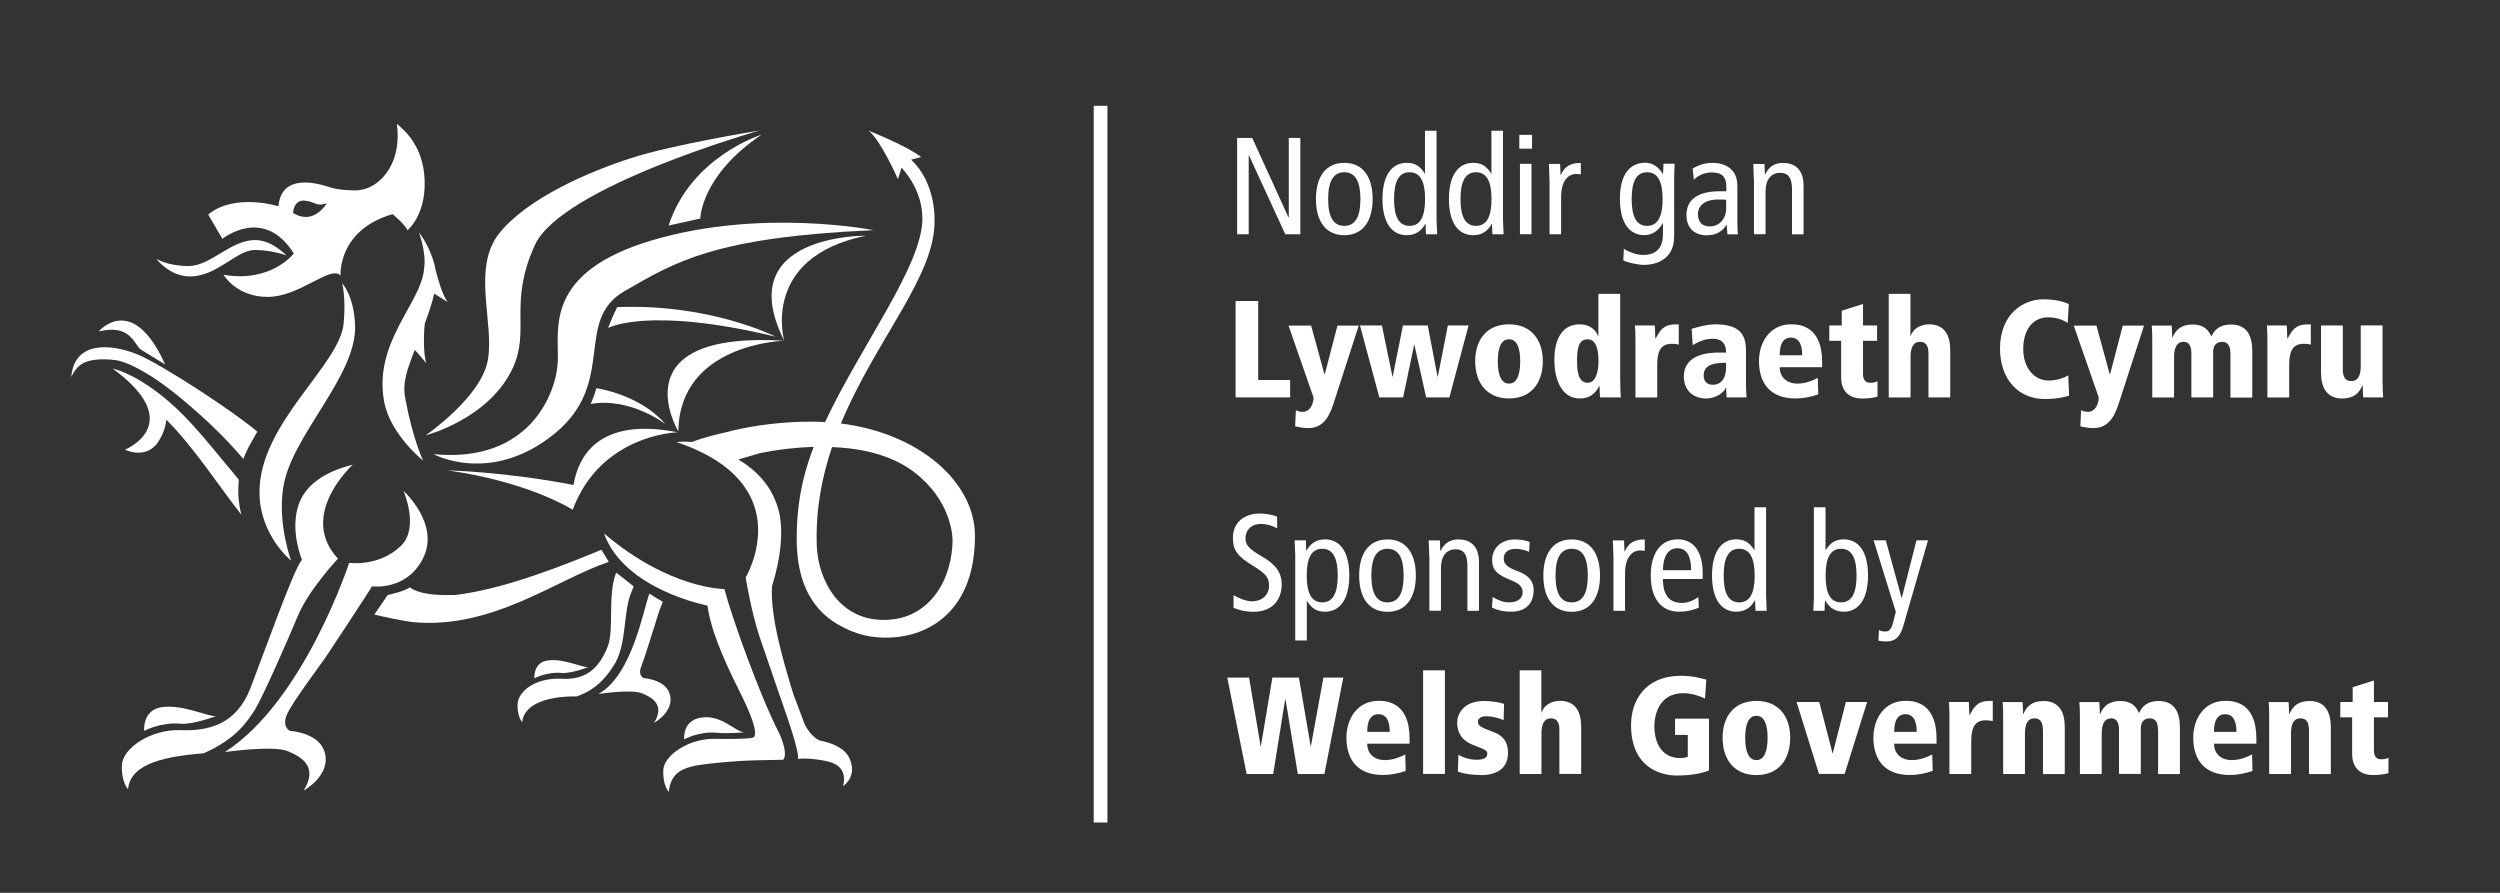 <?xml version="1.0" encoding="utf-8"?>
<!-- Generator: Adobe Illustrator 28.0.0, SVG Export Plug-In . SVG Version: 6.00 Build 0)  -->
<svg version="1.1" id="Layer_1" xmlns="http://www.w3.org/2000/svg" xmlns:xlink="http://www.w3.org/1999/xlink" x="0px" y="0px"
	 viewBox="0 0 278.81 99.57" style="enable-background:new 0 0 278.81 99.57;" xml:space="preserve">
<rect x="0" y="0" width="278.81" height="99.57" fill="#333333" stroke="none"/>
<style type="text/css">
	.st0{fill:none;stroke:#FFFFFF;stroke-width:1.527;}
	.st1{fill:#FFFFFF;}
</style>
<line class="st0" x1="122.74" y1="11.8" x2="122.74" y2="91.73"/>
<g>
	<path class="st1" d="M137.97,15.38h1.68l4.05,8.87h0.03v-8.87h1.29v10.75h-1.68l-4.05-8.81h-0.03v8.81h-1.29V15.38z"/>
	<path class="st1" d="M149.92,18.16c2.08,0,3.16,1.57,3.16,4.03c0,2.46-1.08,4.04-3.16,4.04c-2.08,0-3.16-1.57-3.16-4.04
		C146.76,19.73,147.84,18.16,149.92,18.16z M149.92,25.19c1.23,0,1.8-1.02,1.8-2.99s-0.57-2.99-1.8-2.99c-1.23,0-1.8,1.02-1.8,2.99
		S148.69,25.19,149.92,25.19z"/>
	<path class="st1" d="M160.22,24.68c0,0.48,0.05,0.97,0.06,1.45h-1.25l-0.05-1.16h-0.03c-0.34,0.62-0.92,1.26-2.06,1.26
		c-1.62,0-2.71-1.32-2.71-4.04c0-2.71,1.09-4.03,2.71-4.03c0.89,0,1.48,0.35,2,1.19h0.03v-4.77h1.29V24.68z M157.2,19.21
		c-1.19,0-1.73,1.02-1.73,2.99s0.54,2.99,1.73,2.99c1.19,0,1.73-1.02,1.73-2.99S158.39,19.21,157.2,19.21z"/>
	<path class="st1" d="M167.63,24.68c0,0.48,0.05,0.97,0.06,1.45h-1.25l-0.05-1.16h-0.03c-0.34,0.62-0.92,1.26-2.06,1.26
		c-1.62,0-2.71-1.32-2.71-4.04c0-2.71,1.09-4.03,2.71-4.03c0.89,0,1.48,0.35,2,1.19h0.03v-4.77h1.29V24.68z M164.61,19.21
		c-1.19,0-1.73,1.02-1.73,2.99s0.54,2.99,1.73,2.99c1.19,0,1.73-1.02,1.73-2.99S165.79,19.21,164.61,19.21z"/>
	<path class="st1" d="M170.86,15.04v1.54h-1.42v-1.54H170.86z M169.51,18.27h1.29v7.85h-1.29V18.27z"/>
	<path class="st1" d="M172.8,19.97c0-0.57-0.05-1.14-0.06-1.69h1.25l0.05,1.23h0.03c0.42-0.96,1.08-1.34,2.23-1.34v1.28
		c-0.15-0.03-0.32-0.05-0.49-0.05c-1,0-1.71,0.86-1.71,2.57v4.16h-1.29V19.97z"/>
	<path class="st1" d="M186.7,26.46c0,2.17-1.63,3.08-3.36,3.08c-0.66,0-1.73-0.25-2.3-0.48l0.06-1.31c0.56,0.37,1.45,0.68,2.16,0.68
		c1.59,0,2.2-0.94,2.2-2.3v-1.23h-0.03c-0.51,0.89-1.2,1.32-2.06,1.32c-1.62,0-2.71-1.32-2.71-4.04c0-2.71,1.09-4.03,2.85-4.03
		c0.79,0,1.49,0.49,1.93,1.25h0.03l0.05-1.14h1.25c-0.01,0.46-0.06,0.95-0.06,1.43V26.46z M183.69,25.19c1.19,0,1.73-1.02,1.73-2.99
		s-0.54-2.99-1.73-2.99c-1.19,0-1.72,1.02-1.72,2.99S182.5,25.19,183.69,25.19z"/>
	<path class="st1" d="M188.77,18.81c0.65-0.42,1.45-0.65,2.22-0.65c1.16,0,1.85,0.49,2.09,0.74c0.34,0.34,0.68,0.82,0.68,1.93v4.1
		c0,0.46,0.03,0.92,0.06,1.2h-1.17l-0.08-1.06h-0.03c-0.35,0.6-1,1.17-2.2,1.17c-1.29,0-2.26-0.75-2.26-2.26c0-1.52,1-2.65,3.7-2.65
		h0.75v-0.35c0-0.58-0.05-0.92-0.29-1.26c-0.26-0.35-0.77-0.49-1.31-0.49c-0.8,0-1.57,0.32-2.02,0.82L188.77,18.81z M192.52,22.28
		c-0.23-0.03-0.55-0.03-0.91-0.03c-1.52,0-2.25,0.72-2.25,1.63c0,0.83,0.43,1.37,1.32,1.37c1.12,0,1.83-0.91,1.83-1.99V22.28z"/>
	<path class="st1" d="M195.59,19.97c0-0.57-0.05-1.14-0.06-1.69h1.25l0.05,1.17h0.03c0.42-0.89,1.08-1.28,1.98-1.28
		c1.37,0,2.3,0.78,2.3,2.51v5.45h-1.29v-5.07c0-1.25-0.46-1.79-1.29-1.79c-1.02,0-1.66,0.71-1.66,2.12v4.73h-1.29V19.97z"/>
	<path class="st1" d="M137.8,33.57h2.52v8.81h3.56v1.94h-6.08V33.57z"/>
	<path class="st1" d="M148.7,45.06c-0.6,1.88-1.45,2.68-2.8,2.68c-0.43,0-1.05-0.08-1.46-0.2l0.08-1.8
		c0.15,0.09,0.42,0.19,0.77,0.19c0.82,0,1.2-0.91,1.2-1.6l-2.79-8.02h2.52l1.49,5.44h0.03l1.42-5.44h2.37L148.7,45.06z"/>
	<path class="st1" d="M154.12,36.3l1.17,5.71h0.03l1.14-5.71h2.77l1.09,5.71h0.03l1.12-5.71h2.31l-2.14,8.02h-2.59l-1.31-5.87h-0.03
		l-1.23,5.87h-2.65l-2.16-8.02H154.12z"/>
	<path class="st1" d="M168.29,36.17c2.46,0,3.77,1.71,3.77,4.11c0,2.43-1.31,4.16-3.77,4.16c-2.46,0-3.77-1.73-3.77-4.16
		C164.52,37.88,165.82,36.17,168.29,36.17z M168.29,42.78c0.85,0,1.25-0.92,1.25-2.49c0-1.57-0.4-2.45-1.25-2.45
		s-1.25,0.88-1.25,2.45C167.04,41.86,167.44,42.78,168.29,42.78z"/>
	<path class="st1" d="M180.7,42.52c0,1.02,0.03,1.43,0.06,1.8h-2.31c-0.03-0.31-0.06-0.72-0.06-1.28h-0.03
		c-0.25,0.49-0.78,1.4-2.19,1.4c-1.8,0-2.82-1.77-2.82-4.33c0-2.16,0.8-3.94,2.82-3.94c1.12,0,1.77,0.59,2.06,1.31h0.03v-4.71h2.43
		V42.52z M177.05,42.69c1,0,1.22-1.45,1.22-2.37c0-1.28-0.23-2.48-1.22-2.48c-1.08,0-1.17,1.2-1.17,2.48
		C175.88,41.15,175.94,42.69,177.05,42.69z"/>
	<path class="st1" d="M182.39,37.98c0-0.77-0.01-1.26-0.06-1.68h2.22c0.02,0.48,0.05,0.97,0.06,1.45h0.03
		c0.49-0.86,0.83-1.57,2.23-1.57h0.35v2.25c-0.26-0.06-0.48-0.09-0.81-0.09c-1.42,0-1.59,1.23-1.59,2.4v3.59h-2.43V37.98z"/>
	<path class="st1" d="M188.66,36.68c0.63-0.2,1.71-0.51,2.59-0.51c2.82,0,3.47,1.17,3.47,2.96v2.93c0,1.19,0.01,1.73,0.06,2.26
		h-2.22l-0.06-1.11h-0.03c-0.11,0.49-1.05,1.23-2.2,1.23c-1.5,0-2.48-0.97-2.48-2.43c0-2.68,3.12-2.69,3.97-2.69h0.74
		c0-1.54-1.14-1.54-1.49-1.54c-0.62,0-1.28,0.14-2.23,0.71L188.66,36.68z M192.49,40.46c-0.97,0-2.49,0.06-2.49,1.4
		c0,1.05,0.85,1.05,1.05,1.05c0.22,0,1.45-0.03,1.45-1.99V40.46z"/>
	<path class="st1" d="M203.21,40.95h-4.73c0,0.95,0.62,1.83,1.99,1.83c0.83,0,1.66-0.31,2.26-0.63l0.05,1.83
		c-0.79,0.29-1.71,0.46-2.54,0.46c-2.82,0-4.07-1.71-4.07-4.16c0-2.16,1.26-4.11,3.56-4.11c0.72,0,3.48,0,3.48,4.19V40.95z
		 M200.99,39.62c0-1.02-0.26-1.97-1.26-1.97c-1.25,0-1.25,1.54-1.25,1.97H200.99z"/>
	<path class="st1" d="M204.01,36.3h1.39v-1.65l2.37-0.75v2.4h1.57v1.71h-1.57v3.68c0,0.78,0.36,1,0.82,1c0.34,0,0.55-0.06,0.8-0.17
		v1.71c-0.25,0.09-0.91,0.22-1.7,0.22c-1.26,0-2.36-0.62-2.36-2.37v-4.07h-1.32V36.3z"/>
	<path class="st1" d="M210.63,32.77h2.43v4.71h0.03c0.28-0.89,1.17-1.31,2.05-1.31c1.77,0,2.36,1.29,2.36,2.9v5.25h-2.43v-4.94
		c0-1-0.45-1.26-0.94-1.26c-0.78,0-1.06,0.68-1.06,1.71v4.5h-2.43V32.77z"/>
	<path class="st1" d="M230.6,36.01c-0.39-0.22-1.03-0.62-2.19-0.62c-1.69,0-2.77,1.37-2.77,3.54c0,2.09,1.22,3.51,2.82,3.51
		c1.23,0,1.95-0.46,2.2-0.57l0.09,2.25c-0.43,0.14-1.32,0.38-2.7,0.38c-2.94,0-5-2.2-5-5.61c0-3.94,2.65-5.51,4.83-5.51
		c1.6,0,2.42,0.36,2.84,0.52L230.6,36.01z"/>
	<path class="st1" d="M236.27,45.06c-0.6,1.88-1.45,2.68-2.8,2.68c-0.43,0-1.05-0.08-1.46-0.2l0.08-1.8
		c0.15,0.09,0.42,0.19,0.77,0.19c0.82,0,1.2-0.91,1.2-1.6l-2.79-8.02h2.53l1.49,5.44h0.03l1.42-5.44h2.37L236.27,45.06z"/>
	<path class="st1" d="M248.74,39.38c0-0.92-0.39-1.26-0.92-1.26c-0.72,0-1,0.52-1,1.12v5.08h-2.43v-4.94c0-1.02-0.45-1.26-0.85-1.26
		c-0.8,0-1.08,0.69-1.08,1.71v4.5h-2.43v-6.34c0-0.77-0.02-1.26-0.06-1.68h2.22c0.03,0.35,0.06,0.8,0.06,1.34h0.03
		c0.37-0.88,0.99-1.46,2.26-1.46c1.16,0,1.74,0.54,2.08,1.34c0.35-0.75,0.92-1.34,2.2-1.34c1.77,0,2.36,1.29,2.36,2.9v5.25h-2.43
		V39.38z"/>
	<path class="st1" d="M252.87,37.98c0-0.77-0.02-1.26-0.06-1.68h2.22c0.01,0.48,0.05,0.97,0.06,1.45h0.03
		c0.49-0.86,0.83-1.57,2.23-1.57h0.36v2.25c-0.26-0.06-0.48-0.09-0.82-0.09c-1.42,0-1.59,1.23-1.59,2.4v3.59h-2.43V37.98z"/>
	<path class="st1" d="M265.72,42.64c0,0.77,0.02,1.26,0.06,1.68h-2.22c-0.03-0.35-0.06-0.8-0.06-1.34h-0.03
		c-0.37,0.88-0.99,1.46-2.26,1.46c-1.77,0-2.36-1.29-2.36-2.9V36.3h2.43v4.94c0,1,0.45,1.26,0.94,1.26c0.79,0,1.06-0.68,1.06-1.71
		v-4.5h2.43V42.64z"/>
	<path class="st1" d="M142.41,58.92c-0.51-0.31-1.17-0.49-1.83-0.49c-1.02,0-1.68,0.69-1.68,1.6c0,0.69,0.28,1.12,1.82,2.02
		c1.66,0.96,2.22,1.89,2.22,3.13c0,1.71-1.06,3.05-3.12,3.05c-0.86,0-1.68-0.18-2.25-0.46v-1.4c0.62,0.37,1.42,0.69,2.05,0.69
		c1.22,0,1.91-0.82,1.91-1.69c0-0.83-0.22-1.31-1.66-2.19c-1.94-1.17-2.37-1.83-2.37-3.22c0-1.77,1.36-2.69,2.99-2.69
		c0.71,0,1.46,0.15,1.94,0.35V58.92z"/>
	<path class="st1" d="M144.44,61.71c0-0.48-0.05-0.97-0.06-1.45h1.25l0.05,1.15h0.03c0.34-0.62,0.92-1.26,2.06-1.26
		c1.62,0,2.71,1.32,2.71,4.03c0,2.71-1.09,4.04-2.71,4.04c-0.89,0-1.48-0.35-2-1.19h-0.03v4.4h-1.29V61.71z M147.46,67.18
		c1.19,0,1.73-1.02,1.73-2.99c0-1.97-0.54-2.99-1.73-2.99c-1.19,0-1.73,1.02-1.73,2.99C145.73,66.16,146.27,67.18,147.46,67.18z"/>
	<path class="st1" d="M154.74,60.16c2.08,0,3.16,1.57,3.16,4.03c0,2.46-1.08,4.04-3.16,4.04c-2.08,0-3.16-1.57-3.16-4.04
		C151.58,61.73,152.66,60.16,154.74,60.16z M154.74,67.18c1.23,0,1.8-1.02,1.8-2.99c0-1.97-0.57-2.99-1.8-2.99
		c-1.23,0-1.8,1.02-1.8,2.99C152.94,66.16,153.51,67.18,154.74,67.18z"/>
	<path class="st1" d="M159.39,61.96c0-0.57-0.05-1.14-0.06-1.69h1.25l0.05,1.17h0.03c0.42-0.89,1.08-1.28,1.99-1.28
		c1.37,0,2.29,0.78,2.29,2.51v5.45h-1.29v-5.07c0-1.25-0.46-1.79-1.29-1.79c-1.02,0-1.66,0.71-1.66,2.12v4.73h-1.29V61.96z"/>
	<path class="st1" d="M166.47,66.59c0.59,0.35,1.2,0.59,1.85,0.59c0.99,0,1.49-0.51,1.49-1.11c0-0.54-0.28-0.91-1-1.23l-0.86-0.38
		c-1.12-0.51-1.54-1.02-1.54-2.02c0-1.29,1-2.28,2.52-2.28c0.65,0,1.22,0.11,1.66,0.28l-0.06,1.11c-0.4-0.19-0.95-0.34-1.54-0.34
		c-0.85,0-1.29,0.46-1.29,1.08c0,0.63,0.46,0.99,1.32,1.32l0.46,0.18c0.96,0.39,1.56,1.03,1.56,2c0,1.35-0.72,2.43-2.53,2.43
		c-0.81,0-1.55-0.17-2.12-0.46L166.47,66.59z"/>
	<path class="st1" d="M175.28,60.16c2.08,0,3.16,1.57,3.16,4.03c0,2.46-1.08,4.04-3.16,4.04c-2.08,0-3.16-1.57-3.16-4.04
		C172.12,61.73,173.2,60.16,175.28,60.16z M175.28,67.18c1.23,0,1.8-1.02,1.8-2.99c0-1.97-0.57-2.99-1.8-2.99
		c-1.23,0-1.8,1.02-1.8,2.99C173.48,66.16,174.05,67.18,175.28,67.18z"/>
	<path class="st1" d="M179.93,61.96c0-0.57-0.05-1.14-0.06-1.69h1.25l0.05,1.23h0.03c0.42-0.96,1.08-1.34,2.23-1.34v1.28
		c-0.15-0.03-0.32-0.05-0.49-0.05c-1,0-1.71,0.86-1.71,2.57v4.16h-1.29V61.96z"/>
	<path class="st1" d="M185.46,64.58c0,1.82,0.71,2.66,2.14,2.66c0.65,0,1.36-0.32,1.8-0.65l0.06,1.17c-0.62,0.29-1.42,0.46-2.2,0.46
		c-2.08,0-3.16-1.57-3.16-4.04c0-2.46,1.08-4.03,3.03-4.03c1.77,0,2.76,1.42,2.76,3.73v0.69H185.46z M188.6,63.59
		c0-1.63-0.51-2.45-1.54-2.45c-0.83,0-1.57,0.62-1.6,2.45H188.6z"/>
	<path class="st1" d="M196.97,66.67c0,0.48,0.05,0.97,0.06,1.45h-1.25l-0.05-1.16h-0.03c-0.34,0.62-0.92,1.26-2.06,1.26
		c-1.62,0-2.71-1.32-2.71-4.04c0-2.71,1.09-4.03,2.71-4.03c0.89,0,1.48,0.35,2,1.19h0.03v-4.77h1.29V66.67z M193.96,61.2
		c-1.19,0-1.73,1.02-1.73,2.99c0,1.97,0.54,2.99,1.73,2.99c1.19,0,1.73-1.02,1.73-2.99C195.68,62.22,195.14,61.2,193.96,61.2z"/>
	<path class="st1" d="M202.3,56.57h1.29v4.77h0.03c0.52-0.83,1.11-1.19,2-1.19c1.62,0,2.71,1.32,2.71,4.03
		c0,2.71-1.09,4.04-2.71,4.04c-1.14,0-1.73-0.65-2.06-1.26h-0.03l-0.05,1.16h-1.25c0.02-0.48,0.06-0.97,0.06-1.45V56.57z
		 M205.32,67.18c1.19,0,1.73-1.02,1.73-2.99c0-1.97-0.54-2.99-1.73-2.99c-1.19,0-1.72,1.02-1.72,2.99
		C203.59,66.16,204.13,67.18,205.32,67.18z"/>
	<path class="st1" d="M212.29,69.72c-0.38,1.34-0.94,1.82-1.92,1.82c-0.31,0-0.65-0.03-0.88-0.09l0.06-1.17
		c0.2,0.09,0.43,0.15,0.71,0.15c0.37,0,0.65-0.17,0.86-0.99l0.31-1.2l-2.48-7.98h1.36l1.76,6.41h0.03l1.63-6.41h1.29L212.29,69.72z"
		/>
	<path class="st1" d="M143.36,77.97h-0.03l-1.34,8.35h-2.96l-2.16-10.75h2.43l1.29,7.64h0.03l1.28-7.64h2.96l1.31,7.64h0.03
		l1.39-7.64h2.22l-2.11,10.75h-2.96L143.36,77.97z"/>
	<path class="st1" d="M157.2,82.94h-4.73c0,0.95,0.62,1.83,1.99,1.83c0.83,0,1.66-0.31,2.26-0.63l0.05,1.83
		c-0.79,0.29-1.71,0.46-2.54,0.46c-2.82,0-4.07-1.71-4.07-4.16c0-2.16,1.26-4.11,3.56-4.11c0.72,0,3.48,0,3.48,4.19V82.94z
		 M154.99,81.62c0-1.02-0.26-1.97-1.26-1.97c-1.25,0-1.25,1.54-1.25,1.97H154.99z"/>
	<path class="st1" d="M158.71,74.76h2.43v11.55h-2.43V74.76z"/>
	<path class="st1" d="M167.69,80.31c-0.65-0.26-1.25-0.43-1.96-0.43c-0.63,0-0.91,0.31-0.91,0.58c0,0.49,0.35,0.66,1.68,1.16
		c0.83,0.31,1.68,0.83,1.68,2.34c0,1.79-1.34,2.48-2.96,2.48c-0.71,0-1.79-0.08-2.63-0.39l0.06-1.88c0.59,0.35,1.32,0.56,2,0.56
		c1.14,0,1.22-0.4,1.22-0.75c0-0.35-0.63-0.51-1.68-0.94c-0.85-0.35-1.68-1.03-1.68-2.46c0-0.86,0.62-2.4,3-2.4
		c1,0,1.83,0.19,2.23,0.32L167.69,80.31z"/>
	<path class="st1" d="M169.47,74.76h2.43v4.71h0.03c0.28-0.89,1.17-1.31,2.05-1.31c1.77,0,2.36,1.29,2.36,2.9v5.25h-2.43v-4.94
		c0-1-0.45-1.26-0.94-1.26c-0.78,0-1.06,0.68-1.06,1.71v4.5h-2.43V74.76z"/>
	<path class="st1" d="M186.8,80.15h3.79v5.77c-0.57,0.26-1.83,0.57-3.56,0.57c-2,0-5.13-1.02-5.13-5.62c0-2.63,1.48-5.5,5.58-5.5
		c1.26,0,2.17,0.25,2.82,0.43l-0.15,2.11c-0.54-0.25-1.36-0.6-2.46-0.6c-2.67,0-3.19,2.45-3.19,3.66c0,2,0.92,3.57,2.85,3.57
		c0.37,0,0.66-0.05,0.88-0.15v-2.43h-1.42V80.15z"/>
	<path class="st1" d="M195.88,78.17c2.46,0,3.77,1.71,3.77,4.11c0,2.43-1.31,4.16-3.77,4.16c-2.46,0-3.77-1.73-3.77-4.16
		C192.11,79.88,193.42,78.17,195.88,78.17z M195.88,84.77c0.85,0,1.25-0.92,1.25-2.49c0-1.57-0.4-2.45-1.25-2.45
		c-0.85,0-1.25,0.88-1.25,2.45C194.63,83.85,195.03,84.77,195.88,84.77z"/>
	<path class="st1" d="M200.36,78.29h2.53l1.48,5.71h0.03l1.46-5.71h2.37l-2.51,8.02h-2.86L200.36,78.29z"/>
	<path class="st1" d="M215.97,82.94h-4.73c0,0.95,0.62,1.83,1.99,1.83c0.83,0,1.66-0.31,2.26-0.63l0.05,1.83
		c-0.79,0.29-1.71,0.46-2.54,0.46c-2.82,0-4.07-1.71-4.07-4.16c0-2.16,1.26-4.11,3.56-4.11c0.72,0,3.48,0,3.48,4.19V82.94z
		 M213.76,81.62c0-1.02-0.26-1.97-1.26-1.97c-1.25,0-1.25,1.54-1.25,1.97H213.76z"/>
	<path class="st1" d="M217.41,79.97c0-0.77-0.02-1.26-0.06-1.68h2.22c0.02,0.48,0.05,0.97,0.06,1.45h0.03
		c0.49-0.86,0.83-1.57,2.23-1.57h0.35v2.25c-0.26-0.06-0.48-0.09-0.81-0.09c-1.42,0-1.59,1.23-1.59,2.4v3.59h-2.43V79.97z"/>
	<path class="st1" d="M227.83,81.37c0-1-0.45-1.26-0.94-1.26c-0.78,0-1.06,0.68-1.06,1.71v4.5h-2.43v-6.34
		c0-0.77-0.01-1.26-0.06-1.68h2.22c0.03,0.35,0.06,0.8,0.06,1.34h0.03c0.37-0.88,0.98-1.46,2.26-1.46c1.77,0,2.36,1.29,2.36,2.9
		v5.25h-2.43V81.37z"/>
	<path class="st1" d="M240.67,81.37c0-0.92-0.39-1.26-0.92-1.26c-0.72,0-1,0.52-1,1.12v5.08h-2.43v-4.94c0-1.02-0.45-1.26-0.85-1.26
		c-0.8,0-1.08,0.69-1.08,1.71v4.5h-2.43v-6.34c0-0.77-0.02-1.26-0.06-1.68h2.22c0.03,0.35,0.06,0.8,0.06,1.34h0.03
		c0.37-0.88,0.99-1.46,2.26-1.46c1.16,0,1.74,0.54,2.08,1.34c0.35-0.75,0.92-1.34,2.2-1.34c1.77,0,2.36,1.29,2.36,2.9v5.25h-2.43
		V81.37z"/>
	<path class="st1" d="M251.64,82.94h-4.73c0,0.95,0.62,1.83,1.99,1.83c0.83,0,1.66-0.31,2.26-0.63l0.05,1.83
		c-0.78,0.29-1.71,0.46-2.54,0.46c-2.82,0-4.07-1.71-4.07-4.16c0-2.16,1.26-4.11,3.56-4.11c0.72,0,3.48,0,3.48,4.19V82.94z
		 M249.42,81.62c0-1.02-0.26-1.97-1.26-1.97c-1.25,0-1.25,1.54-1.25,1.97H249.42z"/>
	<path class="st1" d="M257.5,81.37c0-1-0.45-1.26-0.94-1.26c-0.78,0-1.06,0.68-1.06,1.71v4.5h-2.43v-6.34
		c0-0.77-0.01-1.26-0.06-1.68h2.22c0.03,0.35,0.06,0.8,0.06,1.34h0.03c0.37-0.88,0.98-1.46,2.26-1.46c1.77,0,2.36,1.29,2.36,2.9
		v5.25h-2.43V81.37z"/>
	<path class="st1" d="M260.99,78.29h1.39v-1.65l2.37-0.75v2.4h1.57V80h-1.57v3.68c0,0.78,0.35,1,0.82,1c0.34,0,0.55-0.06,0.8-0.17
		v1.71c-0.25,0.09-0.91,0.22-1.69,0.22c-1.26,0-2.36-0.62-2.36-2.37V80h-1.32V78.29z"/>
</g>
<g>
	<g>
		<path class="st1" d="M7.95,42.05c0,0,0.44-1.09,1.31-1.54c0.88-0.45,2.1-0.52,3.53-0.36c1.22,0.13,3.76,1.25,7.42,4.29
			c5.09,4.23,6.91,6.85,6.95,6.72c0.32-1.03,1.54-3.01,1.54-3.01c-2.41-2.11-10.81-7.61-13.43-8.65
			C12.33,38.32,8.28,38.01,7.95,42.05z"/>
		<path class="st1" d="M11,36.97c3.56-0.89,3.95,1.45,4.7,2.01l2.72,1.67C14.75,32.5,11,36.97,11,36.97z"/>
		<path class="st1" d="M12.56,41.1c8.44,6.19,1.37,9.05,1.37,9.05c1.66,0.71,2.98,0.23,3.7-0.85c0.26-0.4,0.51-0.9,0.65-1.29
			c0.24-0.67,0.26-1.21,0.26-1.21c2.99,2.93,6.25,7.94,8.38,10.6c-0.65-2.58-0.15-3.74-0.35-3.98c-2.54-3.05-3.39-4.15-5.05-5.99
			C16.5,41.88,12.56,41.1,12.56,41.1"/>
	</g>
	<path class="st1" d="M47.55,40.51c-0.4-1.02-0.27-3.95-0.16-4.48c0.42-1.12,0.8-2.23,1.03-3.27l0.19,0.1l1.32,0.83
		c-0.55-0.69-1.08-2.5-1.35-3.6c-0.02-0.14-0.05-0.29-0.09-0.43c-0.58-2.35-1.77-3.72-1.77-3.72s0.87,2.24,0.57,4.06
		c-0.29,3.79-5.67,8.14-4.45,14.78c0.67,3.67,4.35,6.59,4.35,6.59s-1.17-2.42-2-6.98c-0.33-1.8,0.25-3.2,1.05-5.36l0.29,0.28
		L47.55,40.51z"/>
	<path class="st1" d="M84.68,14.56c0,0-9.54,1.54-14.26,3.06c-4.73,1.51-11.62,4.49-14.74,8.4c-3.12,3.91-0.49,10.1-1.29,14.22
		c-0.8,4.13-6.92,8.31-6.92,8.31s7.12-1.82,9.74-7.56c1.93-4.22-0.52-7.15,2.44-13.66C62.62,20.82,84.68,14.56,84.68,14.56z"/>
	<path class="st1" d="M84.93,15.02c0,0-7.88,2.44-10.36,10.13l3.53-0.78C78.1,24.37,78.15,19.58,84.93,15.02z"/>
	<path class="st1" d="M97.41,25.67c0,0-12.4-2.48-24.59,1.1c-12.19,3.58-10.48,9.95-10.61,13.49c-0.12,3.55-3.13,11.43-13.86,10.39
		c0,0,6.36,3.47,13.44-2.24c7.08-5.71,2.14-12.63,7.84-15.93C75.32,29.19,79.73,26.45,97.41,25.67z"/>
	<path class="st1" d="M66.51,43.29c0,0,4.85,0.68,7.7,4.01c0,0-3.91-3.03-8.34-2.25C65.87,45.05,66.29,44.17,66.51,43.29z"/>
	<path class="st1" d="M87.47,38c0,0-11.7,0.28-11.82,10.11C75.43,47.75,69.21,36.9,87.47,38z"/>
	<path class="st1" d="M96.55,26.29L96.55,26.29c-11.78,2.43-9.09,11.71-9.09,11.71l0,0C81.47,26.09,96.55,26.29,96.55,26.29z"/>
	<path class="st1" d="M63.87,56.85c3.08-8.29,11.4-8.63,11.71-8.64c-8.85-1.74-11.1,2.73-11.62,5.88
		c-7.57-1.48-14.04-1.63-14.04-1.63C59.01,53.73,63.87,56.85,63.87,56.85z"/>
	<path class="st1" d="M16.08,81.51c0,0,1.87-1.01,4.05-0.8c1.34,0.13,3.95-0.84,3.95-0.84c-1.09-0.01-3.69-1.3-5.96-1.02
		C15.84,79.13,16.08,81.51,16.08,81.51z"/>
	<path class="st1" d="M59.6,75.65c0,0-0.18-1.79,1.53-2c1.71-0.22,3.65,0.76,4.47,0.76c0,0-1.95,0.73-2.96,0.64
		C61,74.89,59.6,75.65,59.6,75.65z"/>
	<path class="st1" d="M76.3,82.45c0,0,1.68-0.92,3.65-0.73c1.21,0.12,3.07-0.05,3.07-0.05c-0.99-0.01-2.54-2.03-4.89-1.63
		C76.09,80.38,76.3,82.45,76.3,82.45z"/>
	<path class="st1" d="M86.5,37.55c-14.25-3.44-18.68-0.97-18.68-0.97s0.31-0.81,0.51-1.26c0.32-0.71,0.41-0.9,0.5-1.07
		C79.28,33.84,86.5,37.55,86.5,37.55z"/>
	<path class="st1" d="M31.94,28.49c0,0-1.6-1.72-3.49-1.72c-2.72,0-4.98,2.9-7.4,2.9c-2.42,0-3.63-0.82-3.63-0.82
		s1.47,1.98,3.77,1.98c3,0,5.22-2.95,7.21-2.95C30.39,27.88,31.94,28.49,31.94,28.49z"/>
	<path class="st1" d="M38.16,31.6c0,0,0.42,1.52,0.18,4.29c-0.23,4.74-9.52,11.28-9.4,19.14c0.06,4.7,3.53,7.5,3.53,7.5
		s-1.56-4.14-0.86-8.29c0.96-5.76,8.22-12.34,7.99-17.99C39.46,32.91,38.16,31.6,38.16,31.6z"/>
	<path class="st1" d="M33.68,62.45c0,0-1.4-3.31-0.35-6.24c0.69-1.89,2.48-3.5,6.01-4.39c0,0-6.17,5.62-1.65,10.48
		c0,0-3.23,3.43-4.46,6.36c-1.23,2.93-3.92,9.07-4.81,10.5c-0.9,1.42-2.15,3.26-5.68,4.84c-3.9,0.34-8.18,0.99-8.46,4.01
		c0,0-0.75-0.75-0.69-2.66c0.07-1.91,3.23-4.04,6.54-3.92c3.3,0.12,6.26-0.72,7.81-4.71C29.48,72.73,32.87,63.15,33.68,62.45z"/>
	<path class="st1" d="M38.94,62.77c0,0-5.04,15.44-13.86,21.1c0,0,5.38-0.77,7.03-0.09c1.66,0.68,3.36,1.81,1.75,4.39
		c0,0,3.2-1.76,2.31-4.4c-0.7-2.09-3.83-2.26-3.83-2.26s-0.9-0.39-0.38-1.73c0.52-1.34,3.9-5.78,4.43-6.59
		c0.54-0.81,4.91-7.42,5.09-7.8c0,0,3.86,0.55,5.7-3.13c1.92-3.82-2.18-7.51-2.18-7.51s1.8,4.1-0.28,6.12
		C42.26,63.26,38.94,62.77,38.94,62.77z"/>
	<path class="st1" d="M43.23,66.36c0,0,1.86-0.39,2.49-0.86c0,0,0.86,0.93,4.42,0.86c0.3,0,0.49,0,0.61,0
		c3.95-0.49,8.76-1.9,16.32-5.05l0.82,1.35c-5.9,1.99-13.02,7.6-21.96,6.71c-0.64-0.07-3.57-0.65-4.18-0.84
		C42.12,68.03,43.23,66.36,43.23,66.36z"/>
	<path class="st1" d="M68.66,73.87c-0.77,1.27-1.91,2.97-4.36,3.8c-2.65-0.05-5.84,0.6-6.06,2.86c0,0-0.56-0.57-0.52-1.99
		c0.05-1.44,2.01-2.99,4.91-2.84c2.48,0.13,4.08-0.89,5.15-3.61c0.73-1.83-0.05-5.75,0.94-8.23c0,0,1.34,1.03,1.93,1.53
		c0,0,0.05-0.02-0.24,0.66C69.49,68.24,69.93,71.42,68.66,73.87z"/>
	<path class="st1" d="M72.43,66.2c0,0,0.76,0.52,1.49,0.91c-0.61,1.47-0.81,2.41-0.92,2.71c-0.25,0.7-1.09,3.52-1.49,4.52
		c-0.4,1,0.28,1.29,0.28,1.29s2.36,0.13,2.88,1.7c0.66,1.98-1.73,3.29-1.73,3.29c1.2-1.93-0.07-2.78-1.32-3.29
		c-1.25-0.51-4.89,0.07-4.89,0.07C70.56,75.32,71.81,67.65,72.43,66.2z"/>
	<path class="st1" d="M86.92,81.82c0,0,1.02,2.13,0.44,2.91c-2.31,0.07-3.89,0-7.31,0.34c-3.16,0.32-5.21,0.53-5.46,3.25
		c0,0-0.68-0.68-0.62-2.4c0.06-1.71,2.91-3.63,5.89-3.52c0,0,3.73,0.07,4.15-0.16c0.89-0.48-1.38-4.82-1.76-5.6
		c-3.31-6.62-3.23-8.76-3.36-9.11c0,0-9.25-1.73-11.53-8.04c7.35,6.25,13.43,6.2,13.43,6.2C81.56,68.7,84.73,77.58,86.92,81.82z"/>
	<path class="st1" d="M89.32,47.04c0.96-0.03,1.77-0.02,2.69,0.04c4.02-8.58,10.86-17.47,10.86-22.71c0-3.38-2.33-5.66-2.33-5.66
		l-0.4,1.27c0,0-1.89-4.33-3.28-5.42l0.05,0.03c0,0,4.35,1.73,5.83,2.94v-0.02l-1.1,0.29h-0.04c2.77,2.56,2.62,6.62,2.62,6.62
		c0.22,6.23-6.53,13.39-10.44,22.81c8.8,1.1,14.95,6.57,14.95,12.53c0,8.35-5.11,11.29-9.75,11.35c-1.64,0.02-3.46-0.24-5.58-1.5
		c-2.48-1.47-4.55-4.19-4.55-9.5c0-5.2,1.21-8.43,1.89-10.26l-0.02-0.02c-2.11,0.08-4.19,0.33-6,0.71c0,0-1.64,0.49-2.38,0.71
		c1.97,1.15,3.89,3.02,4.57,5.96c0.43,2.1,0.23,4.77-0.81,8.17c-0.22,3.33,1.23,8.27,2.35,11.95l1.26,3.36
		c0.67,1.48,1.71,1.9,1.71,1.9s2.58,0.38,3.3,1.94c0.97,2.08-0.69,3.14-0.69,3.14c0.6-2.5-1.57-2.77-2.85-2.96l-0.11-0.01
		C89.83,84.52,89,84.63,89,84.63c0.16-0.85-1.46-5.37-1.35-5.07c0,0-2.08-5.98-2.96-8.61c-0.91-2.71-1.53-6.55-1.53-6.55
		s6.24-10.4-7.72-15.1c0,0,0.98-0.1,1.74-0.01c1.57-0.62,3.61-1.04,3.61-1.04C83.28,47.59,86.08,47.15,89.32,47.04z M92.79,49.86
		c-1.14,3.38-1.84,7.03-1.7,11.02c0.13,3.66,2.49,8.73,8.25,8.22c3-0.26,4.87-2.21,5.83-4.17c1.13-2.31,1.06-4.69,1.06-4.69
		s0.07-3.78-3.55-6.98C100.7,51.45,97.63,50.05,92.79,49.86"/>
	<path class="st1" d="M31.05,23.01c0,0-4.83-1.54-7.83,0.91l1.58,2.72c0,0,4.58-3.74,7.97,1.63c0,0-2.52,3.3-7.85,2.37
		c0,0,1.45,2.5,4.98,2.47c3.54-0.02,6.98-3.58,8.08-2.38c0,0-0.37-5.06,5.8-6.85c0,0,1.41,1.15,1.66,1.8c0,0,2.03-1.6,1.92-5.51
		c-0.11-3.92-2.32-5.7-3.11-6.37c0,0,0.46,2.34-0.57,4.52c-0.6,1.27-1.94,2.85-3.98,2.91c0,0-1.68,0.03-2.79-0.31
		C35.82,20.57,31.4,19.09,31.05,23.01z M36.44,22.68c0,0-1.47,2.53-3.76,1.06c0,0,0.05-1.51,1.35-1.36
		C35.33,22.53,35.15,23.06,36.44,22.68z"/>
</g>
</svg>
